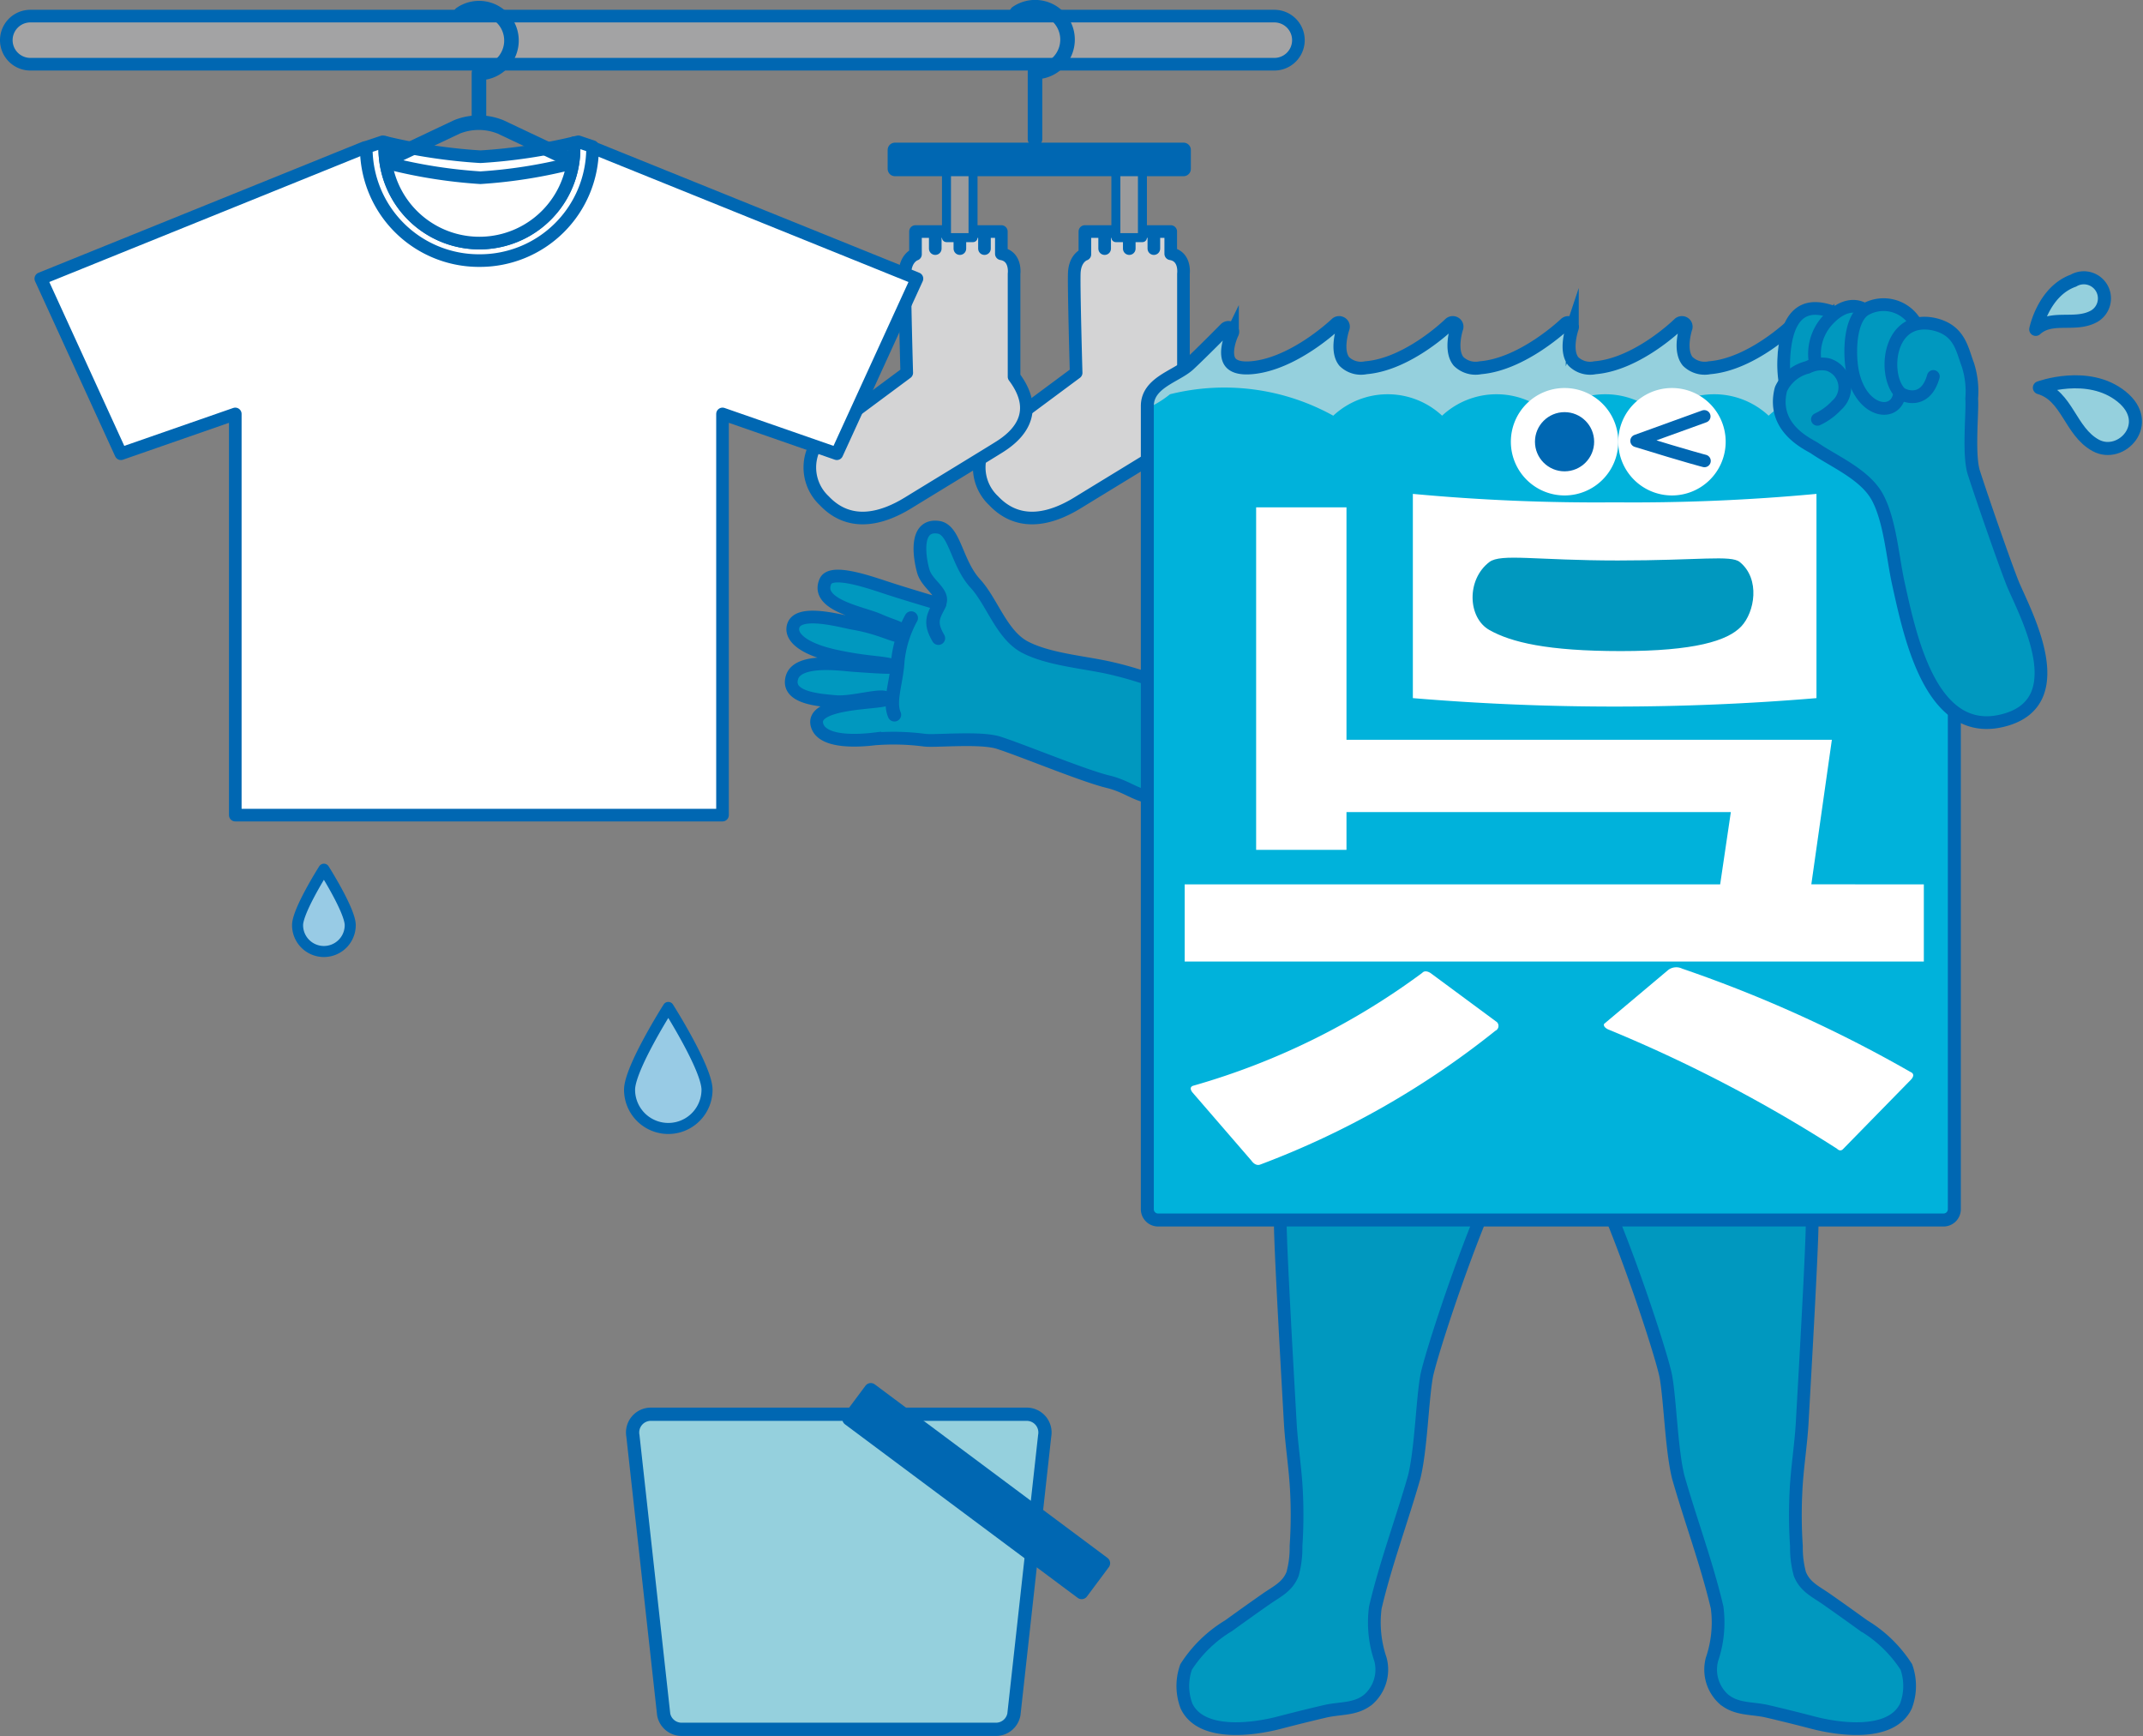 <svg xmlns="http://www.w3.org/2000/svg" xmlns:xlink="http://www.w3.org/1999/xlink" width="138.898" height="112.507" viewBox="0 0 138.898 112.507">
  <rect x="0" y="0" width="138.898" height="112.507" fill="#808080" stroke="none"/>
  <defs>
    <radialGradient id="radial-gradient" cx="0.556" cy="0.5" r="0.359" gradientTransform="matrix(4.307, 0.54, -2.76, 0.842, -4093.984, -768.535)" gradientUnits="objectBoundingBox">
      <stop offset="0" stop-color="#0080b2"/>
      <stop offset="0.479" stop-color="#006ea3"/>
      <stop offset="1" stop-color="#0a377d"/>
    </radialGradient>
    <radialGradient id="radial-gradient-2" cx="0.91" cy="0.5" r="0.354" gradientTransform="matrix(4.32, 0.54, -2.769, 0.842, -11687.935, -2183.938)" xlink:href="#radial-gradient"/>
  </defs>
  <g id="Group_453" data-name="Group 453" transform="translate(-1174.591 -5900.703)">
    <path id="Path_1974" data-name="Path 1974" d="M1197.291,5960.662a1.706,1.706,0,1,1-3.413,0c0-.943,1.707-3.627,1.707-3.627S1197.291,5959.719,1197.291,5960.662Z" fill="#98cbe5" stroke="#0067b2" stroke-linecap="round" stroke-linejoin="round" stroke-width="0.716"/>
    <path id="Path_1975" data-name="Path 1975" d="M1220.416,5971.327a2.51,2.51,0,0,1-5.02,0c0-1.386,2.51-5.333,2.51-5.333S1220.416,5969.941,1220.416,5971.327Z" fill="#98cbe5" stroke="#0067b2" stroke-linecap="round" stroke-linejoin="round" stroke-width="0.716"/>
    <g id="Group_432" data-name="Group 432">
      <path id="Path_1976" data-name="Path 1976" d="M1250.472,5917.15v-1.442h-5.565v1.476s-.653.206-.687,1.237.12,6.441.12,6.441l-4.857,3.606a2.957,2.957,0,0,0-.485,4.69c1.736,1.833,3.916,1.064,5.428.137s5.352-3.265,5.943-3.641c.946-.6,2.782-2.061.927-4.535v-6.673S1251.451,5917.313,1250.472,5917.15Z" fill="#d4d4d5" stroke="#0067b2" stroke-linecap="round" stroke-linejoin="round" stroke-width="0.818"/>
      <line id="Line_23" data-name="Line 23" y2="1.086" transform="translate(1246.189 5915.729)" fill="#fff" stroke="#0067b2" stroke-linecap="round" stroke-linejoin="round" stroke-width="0.818"/>
      <line id="Line_24" data-name="Line 24" y2="1.086" transform="translate(1247.784 5915.729)" fill="#fff" stroke="#0067b2" stroke-linecap="round" stroke-linejoin="round" stroke-width="0.818"/>
      <line id="Line_25" data-name="Line 25" y2="1.086" transform="translate(1249.378 5915.729)" fill="#fff" stroke="#0067b2" stroke-linecap="round" stroke-linejoin="round" stroke-width="0.818"/>
    </g>
    <rect id="Rectangle_61" data-name="Rectangle 61" width="1.721" height="4.818" transform="translate(1246.916 5911.286)" fill="#9b9b9c" stroke="#0067b2" stroke-linecap="round" stroke-linejoin="round" stroke-width="0.583"/>
    <path id="Path_1977" data-name="Path 1977" d="M1257.188,5904.865h-80.629a1.559,1.559,0,0,1,0-3.118h80.629a1.559,1.559,0,0,1,0,3.118Z" fill="#a3a3a4" stroke="#0067b2" stroke-linecap="round" stroke-linejoin="round" stroke-width="0.818"/>
    <g id="Group_433" data-name="Group 433">
      <path id="Path_1978" data-name="Path 1978" d="M1239.493,5917.15v-1.442h-5.565v1.476s-.653.206-.687,1.237.12,6.441.12,6.441l-4.857,3.606a2.957,2.957,0,0,0-.485,4.69c1.736,1.833,3.916,1.064,5.428.137s5.352-3.265,5.943-3.641c.946-.6,2.782-2.061.927-4.535v-6.673S1240.472,5917.313,1239.493,5917.15Z" fill="#d4d4d5" stroke="#0067b2" stroke-linecap="round" stroke-linejoin="round" stroke-width="0.818"/>
      <line id="Line_26" data-name="Line 26" y2="1.086" transform="translate(1235.21 5915.729)" fill="#fff" stroke="#0067b2" stroke-linecap="round" stroke-linejoin="round" stroke-width="0.818"/>
      <line id="Line_27" data-name="Line 27" y2="1.086" transform="translate(1236.805 5915.729)" fill="#fff" stroke="#0067b2" stroke-linecap="round" stroke-linejoin="round" stroke-width="0.818"/>
      <line id="Line_28" data-name="Line 28" y2="1.086" transform="translate(1238.399 5915.729)" fill="#fff" stroke="#0067b2" stroke-linecap="round" stroke-linejoin="round" stroke-width="0.818"/>
    </g>
    <g id="Group_435" data-name="Group 435">
      <path id="Path_1979" data-name="Path 1979" d="M1212.893,5910.223l-7.1,6.947-7.566-6.9-20.99,8.491,5.192,11.347,7.412-2.579v26h31.58v-26l7.411,2.579,5.192-11.347Z" fill="#fff" stroke="#0067b2" stroke-linecap="round" stroke-linejoin="round" stroke-width="0.818"/>
      <g id="Group_434" data-name="Group 434">
        <path id="Path_1980" data-name="Path 1980" d="M1205.662,5917.591a7.3,7.3,0,0,0,7.336-7.27c0-.04,0-.08,0-.119l-.925-.309-.284.067c.007.119.011.239.011.361a6.135,6.135,0,0,1-12.27,0c0-.132.006-.263.015-.393l-.147-.035-1.067.356c0,.024,0,.047,0,.072A7.3,7.3,0,0,0,1205.662,5917.591Z" fill="#fff" stroke="#0067b2" stroke-linecap="round" stroke-linejoin="round" stroke-width="0.818"/>
        <path id="Path_1981" data-name="Path 1981" d="M1199.542,5909.928c-.009.13-.015.261-.015.393a6.135,6.135,0,0,0,12.27,0c0-.122,0-.242-.011-.361a35.341,35.341,0,0,1-6.054.9A35.865,35.865,0,0,1,1199.542,5909.928Z" fill="#fff" stroke="#0067b2" stroke-linecap="round" stroke-linejoin="round" stroke-width="0.818"/>
        <path id="Path_1982" data-name="Path 1982" d="M1211.5,5911.321a32.215,32.215,0,0,1-5.774.9,32.7,32.7,0,0,1-5.9-.927" fill="#fff" stroke="#0067b2" stroke-linecap="round" stroke-linejoin="round" stroke-width="0.818"/>
      </g>
    </g>
    <path id="Path_1983" data-name="Path 1983" d="M1204.453,5901.6a2.1,2.1,0,1,1,1.182,3.831v2.8" fill="none" stroke="#0067b2" stroke-linecap="round" stroke-linejoin="round" stroke-width="0.944"/>
    <path id="Path_1984" data-name="Path 1984" d="M1240.493,5901.54a2.1,2.1,0,1,1,1.182,3.83v4.348" fill="none" stroke="#0067b2" stroke-linecap="round" stroke-linejoin="round" stroke-width="0.944"/>
    <g id="Group_438" data-name="Group 438">
      <g id="Group_436" data-name="Group 436">
        <path id="Path_1985" data-name="Path 1985" d="M1211.217,5910.907l-4.178-1.976a3.778,3.778,0,0,0-2.843,0l-4.178,1.976" fill="none" stroke="#0067b2" stroke-linecap="round" stroke-linejoin="round" stroke-width="0.473"/>
      </g>
      <g id="Group_437" data-name="Group 437">
        <path id="Path_1986" data-name="Path 1986" d="M1211.217,5910.907" fill="none" stroke="#0067b2" stroke-linecap="round" stroke-linejoin="round" stroke-width="0.944"/>
        <path id="Path_1987" data-name="Path 1987" d="M1211.217,5910.907l-4.178-1.976a3.778,3.778,0,0,0-2.843,0l-4.178,1.976" fill="none" stroke="#0067b2" stroke-linecap="round" stroke-linejoin="round" stroke-width="0.944"/>
      </g>
    </g>
    <path id="Path_1988" data-name="Path 1988" d="M1306.773,5925.83s3.153-1.165,5.319.568-.011,4.079-1.672,3.167S1308.587,5926.35,1306.773,5925.83Z" fill="#95d0dd" stroke="#0067b2" stroke-linecap="round" stroke-linejoin="round" stroke-width="0.847"/>
    <path id="Path_1989" data-name="Path 1989" d="M1306.537,5922.049s.492-2.458,2.438-3.157a1.335,1.335,0,0,1,1.358,2.3C1309.1,5921.889,1307.575,5921.1,1306.537,5922.049Z" fill="#95d0dd" stroke="#0067b2" stroke-linecap="round" stroke-linejoin="round" stroke-width="0.847"/>
    <g id="Group_451" data-name="Group 451">
      <g id="Group_440" data-name="Group 440">
        <g id="Group_439" data-name="Group 439">
          <path id="Path_1990" data-name="Path 1990" d="M1236.432,5941.514a2.665,2.665,0,0,0-.306,2.4" fill="none" stroke="#0067b2" stroke-linecap="round" stroke-miterlimit="10" stroke-width="0.825"/>
          <path id="Path_1991" data-name="Path 1991" d="M1266.794,5948.381c.469-2.511-.918-5.725-4.863-5.248,0,0-4.084.546-8.013,1.523s-3.817.145-7.4-.664c-1.675-.379-3.962-.548-5.494-1.349-1.509-.789-2.138-2.951-3.214-4.12-1.232-1.337-1.321-3.5-2.4-3.649-1.581-.224-1.223,1.993-.972,2.861s1.425,1.38,1.053,2.118c0,0-1.944-.573-3.18-.971s-3.84-1.358-4.22-.5c-.681,1.541,2.4,2.029,3.458,2.5s1.615.482,1.493.909-1.109-.343-3.134-.684c-.713-.121-3.557-.952-3.9.154-.219.7.6,1.487,2.7,1.949s3.156.389,3.8.631-1.872.039-2.618-.012-3.62-.489-3.974.8c-.36,1.313,1.766,1.446,2.844,1.543s3.12-.561,3.291-.2-5.18.08-4.469,1.826c.365.9,2.083.99,3.718.79a15.582,15.582,0,0,1,3.245.088c.738.077,3.609-.213,4.777.165,1.561.5,5.475,2.132,7.09,2.524s2.009,1.254,4.143,1.048,7.023-.919,8.968-.942S1266.324,5950.892,1266.794,5948.381Z" fill="#0098bf" stroke="#0067b2" stroke-miterlimit="10" stroke-width="0.825"/>
          <path id="Path_1992" data-name="Path 1992" d="M1233.652,5940.756a7.335,7.335,0,0,0-.869,2.776c-.07,1.369-.6,2.593-.22,3.494" stroke="#0067b2" stroke-linecap="round" stroke-miterlimit="10" stroke-width="0.872" fill="url(#radial-gradient)"/>
          <path id="Path_1993" data-name="Path 1993" d="M1235.492,5939.853c-.371.738-.711,1.15-.078,2.211" stroke="#0067b2" stroke-linecap="round" stroke-miterlimit="10" stroke-width="0.872" fill="url(#radial-gradient-2)"/>
        </g>
      </g>
      <g id="Group_442" data-name="Group 442">
        <g id="Group_441" data-name="Group 441">
          <path id="Path_1994" data-name="Path 1994" d="M1291.318,5973.84s.645,5.168.721,5.927-.59,12.214-.636,13.071c-.082,1.516-.339,3.018-.407,4.537a30.261,30.261,0,0,0,.03,3.537,6.391,6.391,0,0,0,.224,1.8c.333.835,1.008,1.128,1.7,1.61q1.227.857,2.439,1.736a8.446,8.446,0,0,1,2.76,2.677,3.664,3.664,0,0,1-.027,2.536c-.952,2-4.367,1.5-5.972,1.086-1.005-.262-2.014-.514-3.026-.749-.984-.228-1.99-.09-2.816-.793a2.584,2.584,0,0,1-.757-2.565,7.428,7.428,0,0,0,.335-3.365c-.67-2.85-1.711-5.621-2.52-8.452-.444-1.808-.517-4.883-.8-6.509s-4.937-15.9-7.146-16.619S1291.318,5973.84,1291.318,5973.84Z" fill="#0098bf" stroke="#0067b2" stroke-miterlimit="10" stroke-width="0.825"/>
        </g>
      </g>
      <g id="Group_444" data-name="Group 444">
        <g id="Group_443" data-name="Group 443">
          <path id="Path_1995" data-name="Path 1995" d="M1258.3,5973.84s-.646,5.168-.721,5.927.589,12.214.636,13.071c.082,1.516.338,3.018.407,4.537a30.234,30.234,0,0,1-.03,3.537,6.391,6.391,0,0,1-.224,1.8c-.333.835-1.008,1.128-1.7,1.61q-1.227.857-2.439,1.736a8.429,8.429,0,0,0-2.76,2.677,3.671,3.671,0,0,0,.026,2.536c.952,2,4.368,1.5,5.972,1.086,1.006-.262,2.014-.514,3.026-.749.985-.228,1.991-.09,2.816-.793a2.582,2.582,0,0,0,.758-2.565,7.427,7.427,0,0,1-.335-3.365c.669-2.85,1.71-5.621,2.519-8.452.445-1.808.518-4.883.8-6.509s4.936-15.9,7.145-16.619S1258.3,5973.84,1258.3,5973.84Z" fill="#0098bf" stroke="#0067b2" stroke-miterlimit="10" stroke-width="0.825"/>
        </g>
      </g>
      <g id="Group_445" data-name="Group 445">
        <path id="Path_1996" data-name="Path 1996" d="M1298.776,5921.959a.249.249,0,0,0-.113-.309.279.279,0,0,0-.338.037c-.027.026-2.746,2.624-5.5,2.849a1.576,1.576,0,0,1-1.418-.414c-.595-.723-.122-2.154-.117-2.168a.26.26,0,0,0-.118-.307.281.281,0,0,0-.337.042c-.027.026-2.679,2.622-5.437,2.847a1.577,1.577,0,0,1-1.418-.414c-.595-.723-.122-2.154-.117-2.168a.259.259,0,0,0-.118-.307.281.281,0,0,0-.337.042c-.026.026-2.679,2.622-5.437,2.847a1.546,1.546,0,0,1-1.4-.408c-.582-.72-.079-2.155-.074-2.17a.259.259,0,0,0-.114-.309.279.279,0,0,0-.337.038c-.027.026-2.747,2.624-5.5,2.849a1.577,1.577,0,0,1-1.418-.414c-.594-.723-.122-2.154-.117-2.168a.258.258,0,0,0-.118-.307.281.281,0,0,0-.337.042c-.026.026-2.679,2.622-5.437,2.847a1.547,1.547,0,0,1-1.4-.408c-.582-.72-.079-2.155-.074-2.17a.259.259,0,0,0-.114-.309.279.279,0,0,0-.337.038c-.027.026-2.742,2.623-5.5,2.849-.693.056-1.151-.069-1.37-.372-.375-.519-.025-1.52.141-1.862a.257.257,0,0,0-.1-.33.28.28,0,0,0-.353.039c-.01.011-1.534,1.556-2.357,2.321s-2.7,1.161-2.7,2.687v52.071a.7.7,0,0,0,.706.68h50.9a.7.7,0,0,0,.7-.68v-51.956C1301.272,5925.013,1297.606,5924.547,1298.776,5921.959Z" fill="#00b2db"/>
        <path id="Path_1997" data-name="Path 1997" d="M1250.424,5926.254a14.562,14.562,0,0,1,10.582,1.389,5.172,5.172,0,0,1,7.054,0,5.173,5.173,0,0,1,7.055,0,5.173,5.173,0,0,1,7.055,0,5.173,5.173,0,0,1,7.055,0,5.172,5.172,0,0,1,7.054,0,6.042,6.042,0,0,0,3.528-1.389,6.572,6.572,0,0,0,1.465.907v-.027c0-2.121-3.666-2.587-2.5-5.175a.249.249,0,0,0-.113-.309.279.279,0,0,0-.338.037c-.027.026-2.746,2.624-5.5,2.849a1.576,1.576,0,0,1-1.418-.414c-.595-.723-.122-2.154-.117-2.168a.26.26,0,0,0-.119-.307.28.28,0,0,0-.336.042c-.027.026-2.68,2.622-5.437,2.847a1.577,1.577,0,0,1-1.418-.414c-.595-.723-.122-2.154-.117-2.168a.261.261,0,0,0-.118-.307.281.281,0,0,0-.337.042c-.026.026-2.68,2.622-5.437,2.847a1.546,1.546,0,0,1-1.4-.408c-.582-.72-.079-2.155-.074-2.17a.259.259,0,0,0-.114-.309.279.279,0,0,0-.337.038c-.027.026-2.746,2.624-5.5,2.849a1.577,1.577,0,0,1-1.418-.414c-.594-.723-.122-2.154-.117-2.168a.258.258,0,0,0-.118-.307.281.281,0,0,0-.337.042c-.026.026-2.679,2.622-5.436,2.847a1.545,1.545,0,0,1-1.4-.408c-.583-.72-.08-2.155-.075-2.17a.259.259,0,0,0-.113-.309.281.281,0,0,0-.338.038c-.027.026-2.742,2.623-5.5,2.849-.693.056-1.151-.069-1.37-.372-.375-.519-.025-1.52.141-1.862a.258.258,0,0,0-.094-.33.279.279,0,0,0-.353.039c-.011.011-1.535,1.557-2.358,2.321s-2.7,1.161-2.7,2.687v.139A6.684,6.684,0,0,0,1250.424,5926.254Z" fill="#95d0dd"/>
      </g>
      <path id="Path_1998" data-name="Path 1998" d="M1298.776,5921.959a.249.249,0,0,0-.113-.309.279.279,0,0,0-.338.037c-.027.026-2.746,2.624-5.5,2.849a1.576,1.576,0,0,1-1.418-.414c-.595-.723-.122-2.154-.117-2.168a.26.26,0,0,0-.118-.307.281.281,0,0,0-.337.042c-.027.026-2.679,2.622-5.437,2.847a1.577,1.577,0,0,1-1.418-.414c-.595-.723-.122-2.154-.117-2.168a.259.259,0,0,0-.118-.307.281.281,0,0,0-.337.042c-.026.026-2.679,2.622-5.437,2.847a1.546,1.546,0,0,1-1.4-.408c-.582-.72-.079-2.155-.074-2.17a.259.259,0,0,0-.114-.309.279.279,0,0,0-.337.038c-.027.026-2.747,2.624-5.5,2.849a1.577,1.577,0,0,1-1.418-.414c-.594-.723-.122-2.154-.117-2.168a.258.258,0,0,0-.118-.307.281.281,0,0,0-.337.042c-.026.026-2.679,2.622-5.437,2.847a1.547,1.547,0,0,1-1.4-.408c-.582-.72-.079-2.155-.074-2.17a.259.259,0,0,0-.114-.309.279.279,0,0,0-.337.038c-.027.026-2.742,2.623-5.5,2.849-.693.056-1.151-.069-1.37-.372-.375-.519-.025-1.52.141-1.862a.257.257,0,0,0-.1-.33.28.28,0,0,0-.353.039c-.01.011-1.534,1.556-2.357,2.321s-2.7,1.161-2.7,2.687v52.071a.7.7,0,0,0,.706.68h50.9a.7.7,0,0,0,.7-.68v-51.956C1301.272,5925.013,1297.606,5924.547,1298.776,5921.959Z" fill="none" stroke="#0067b2" stroke-miterlimit="10" stroke-width="0.841"/>
      <g id="Group_446" data-name="Group 446">
        <path id="Path_1999" data-name="Path 1999" d="M1278.807,5967.411a92.969,92.969,0,0,1,14.851,7.741c.226.226.392.019.392.019l4.384-4.481s.379-.35-.022-.518a85.531,85.531,0,0,0-14.792-6.693.872.872,0,0,0-.888.073l-4.171,3.507S1278.454,5967.23,1278.807,5967.411Z" fill="#fff"/>
        <path id="Path_2000" data-name="Path 2000" d="M1251.879,5971.5l3.828,4.428s.244.383.583.242a55.706,55.706,0,0,0,15.226-8.666.346.346,0,0,0,.095-.562l-4.293-3.173s-.346-.246-.546-.015a46.149,46.149,0,0,1-14.795,7.3C1251.574,5971.144,1251.879,5971.5,1251.879,5971.5Z" fill="#fff"/>
        <path id="Path_2001" data-name="Path 2001" d="M1291.992,5958.015l1.331-9.369h-31.46v-15.064h-5.856v22.2h5.856v-2.448h24.912l-.692,4.684h-34.707v5h47.908v-5Z" fill="#fff"/>
      </g>
      <g id="Group_447" data-name="Group 447">
        <path id="Path_2002" data-name="Path 2002" d="M1279.478,5929.331a3.481,3.481,0,1,1,3.481,3.481A3.481,3.481,0,0,1,1279.478,5929.331Z" fill="#fff"/>
        <path id="Path_2003" data-name="Path 2003" d="M1272.517,5929.331a3.481,3.481,0,1,1,3.48,3.481A3.48,3.48,0,0,1,1272.517,5929.331Z" fill="#fff"/>
      </g>
      <path id="Path_2004" data-name="Path 2004" d="M1285.066,5930.575s-1-.249-4.4-1.3l4.385-1.587" fill="none" stroke="#0067b2" stroke-linecap="round" stroke-linejoin="round" stroke-width="0.815"/>
      <circle id="Ellipse_117" data-name="Ellipse 117" cx="1.918" cy="1.918" r="1.918" transform="translate(1274.079 5927.413)" fill="#0067b2"/>
      <g id="Group_448" data-name="Group 448">
        <path id="Path_2005" data-name="Path 2005" d="M1279.245,5933.259a128.015,128.015,0,0,1-13.08-.548v13.236a156.555,156.555,0,0,0,26.16,0v-13.236A128.015,128.015,0,0,1,1279.245,5933.259Z" fill="#fff"/>
        <path id="Path_2006" data-name="Path 2006" d="M1271.125,5941.533c1.406.793,3.75,1.366,8.522,1.366s6.91-.665,7.794-1.589,1.26-3.088-.087-4.183c-.572-.465-2.6-.1-7.9-.1s-7.58-.468-8.33.1C1269.626,5938.27,1269.72,5940.74,1271.125,5941.533Z" fill="#0098bf"/>
      </g>
      <g id="Group_450" data-name="Group 450">
        <path id="Path_2007" data-name="Path 2007" d="M1305.112,5938.381c-.976-1.346-1.988-5.542-2.484-7.1-.372-1.171-.063-4.041-.137-4.779a14.82,14.82,0,0,0-.654-3.336,2.056,2.056,0,0,0-3.042-1.269,1.066,1.066,0,0,0-.359-1c-1.444-1.348-2.362-.407-2.943-.194l-.646.048a6.509,6.509,0,0,0-2.037.4c.087-.271.149-.474.163-.549-2.77-.462-3.437,2.811-3.031,4.5a1.316,1.316,0,0,0,.2.748.577.577,0,0,0-.026.085c-.6,2.5,1.822,3.518,2.2,3.773,1.314.9,3.324,1.726,4.1,3.238.793,1.537.952,3.827,1.319,5.5.214.969.43,1.668.613,2.25.158.348,1.548,4.416,1.548,4.416,1.554,3.171,4.621,2.652,6.269,1.086C1307.773,5944.669,1306.108,5939.757,1305.112,5938.381Z" fill="#0098bf"/>
        <g id="Group_449" data-name="Group 449">
          <path id="Path_2008" data-name="Path 2008" d="M1299.9,5925.1c-.532,1.881-1.984,1.254-2.176,1.042-1.1-1.2-.743-5.005,2.161-4.44,1.735.363,1.875,1.661,2.257,2.651a5.642,5.642,0,0,1,.243,2.189c.073.738-.236,3.608.137,4.778.5,1.563,1.881,5.555,2.483,7.1.648,1.668,4.047,7.549-.321,8.9-4.869,1.5-6.266-5.242-7.056-8.83-.368-1.675-.526-3.966-1.319-5.5-.778-1.512-2.788-2.343-4.1-3.237-.378-.255-2.8-1.274-2.2-3.773a.693.693,0,0,1,.027-.085,2.574,2.574,0,0,1,1.71-1.385,2.039,2.039,0,0,1,1.3-.186,1.542,1.542,0,0,1,.594,2.64,4.031,4.031,0,0,1-1.253.915" fill="none" stroke="#0067b2" stroke-linecap="round" stroke-linejoin="round" stroke-width="0.825"/>
          <path id="Path_2009" data-name="Path 2009" d="M1298.783,5921.708a2.394,2.394,0,0,0-3.334-.925c-1.031.684-1.005,3.046-.762,4.117.6,2.635,2.875,2.878,3.035,1.238" fill="none" stroke="#0067b2" stroke-miterlimit="10" stroke-width="0.825"/>
          <path id="Path_2010" data-name="Path 2010" d="M1295.449,5920.783s-.994-.822-2.376.648a3.227,3.227,0,0,0-.747,3.11" fill="none" stroke="#0067b2" stroke-miterlimit="10" stroke-width="0.825"/>
          <path id="Path_2011" data-name="Path 2011" d="M1293.528,5920.944c-.424-.022-3.079-1.495-3.318,2.963a7.412,7.412,0,0,0,.081,1.585" fill="none" stroke="#0067b2" stroke-miterlimit="10" stroke-width="0.825"/>
        </g>
      </g>
    </g>
    <g id="Group_452" data-name="Group 452">
      <path id="Path_2012" data-name="Path 2012" d="M1239.144,6012.778H1218.77a1.182,1.182,0,0,1-1.163-.967l-1.994-18.054a1.183,1.183,0,0,1,1.163-1.4h24.362a1.184,1.184,0,0,1,1.163,1.4l-1.994,18.054A1.182,1.182,0,0,1,1239.144,6012.778Z" fill="#95d0dd" stroke="#0067b2" stroke-linecap="round" stroke-linejoin="round" stroke-width="0.858"/>
      <rect id="Rectangle_62" data-name="Rectangle 62" width="2.371" height="18.807" transform="matrix(0.598, -0.802, 0.802, 0.598, 1229.614, 5992.667)" fill="#0067b2" stroke="#0067b2" stroke-linecap="round" stroke-linejoin="round" stroke-width="0.858"/>
    </g>
    <rect id="Rectangle_63" data-name="Rectangle 63" width="1.721" height="4.818" transform="translate(1235.937 5911.286)" fill="#9b9b9c" stroke="#0067b2" stroke-linecap="round" stroke-linejoin="round" stroke-width="0.583"/>
    <rect id="Rectangle_64" data-name="Rectangle 64" width="18.708" height="1.23" transform="translate(1232.596 5910.42)" fill="#0067b2" stroke="#0067b2" stroke-linecap="round" stroke-linejoin="round" stroke-width="0.944"/>
  </g>
</svg>
